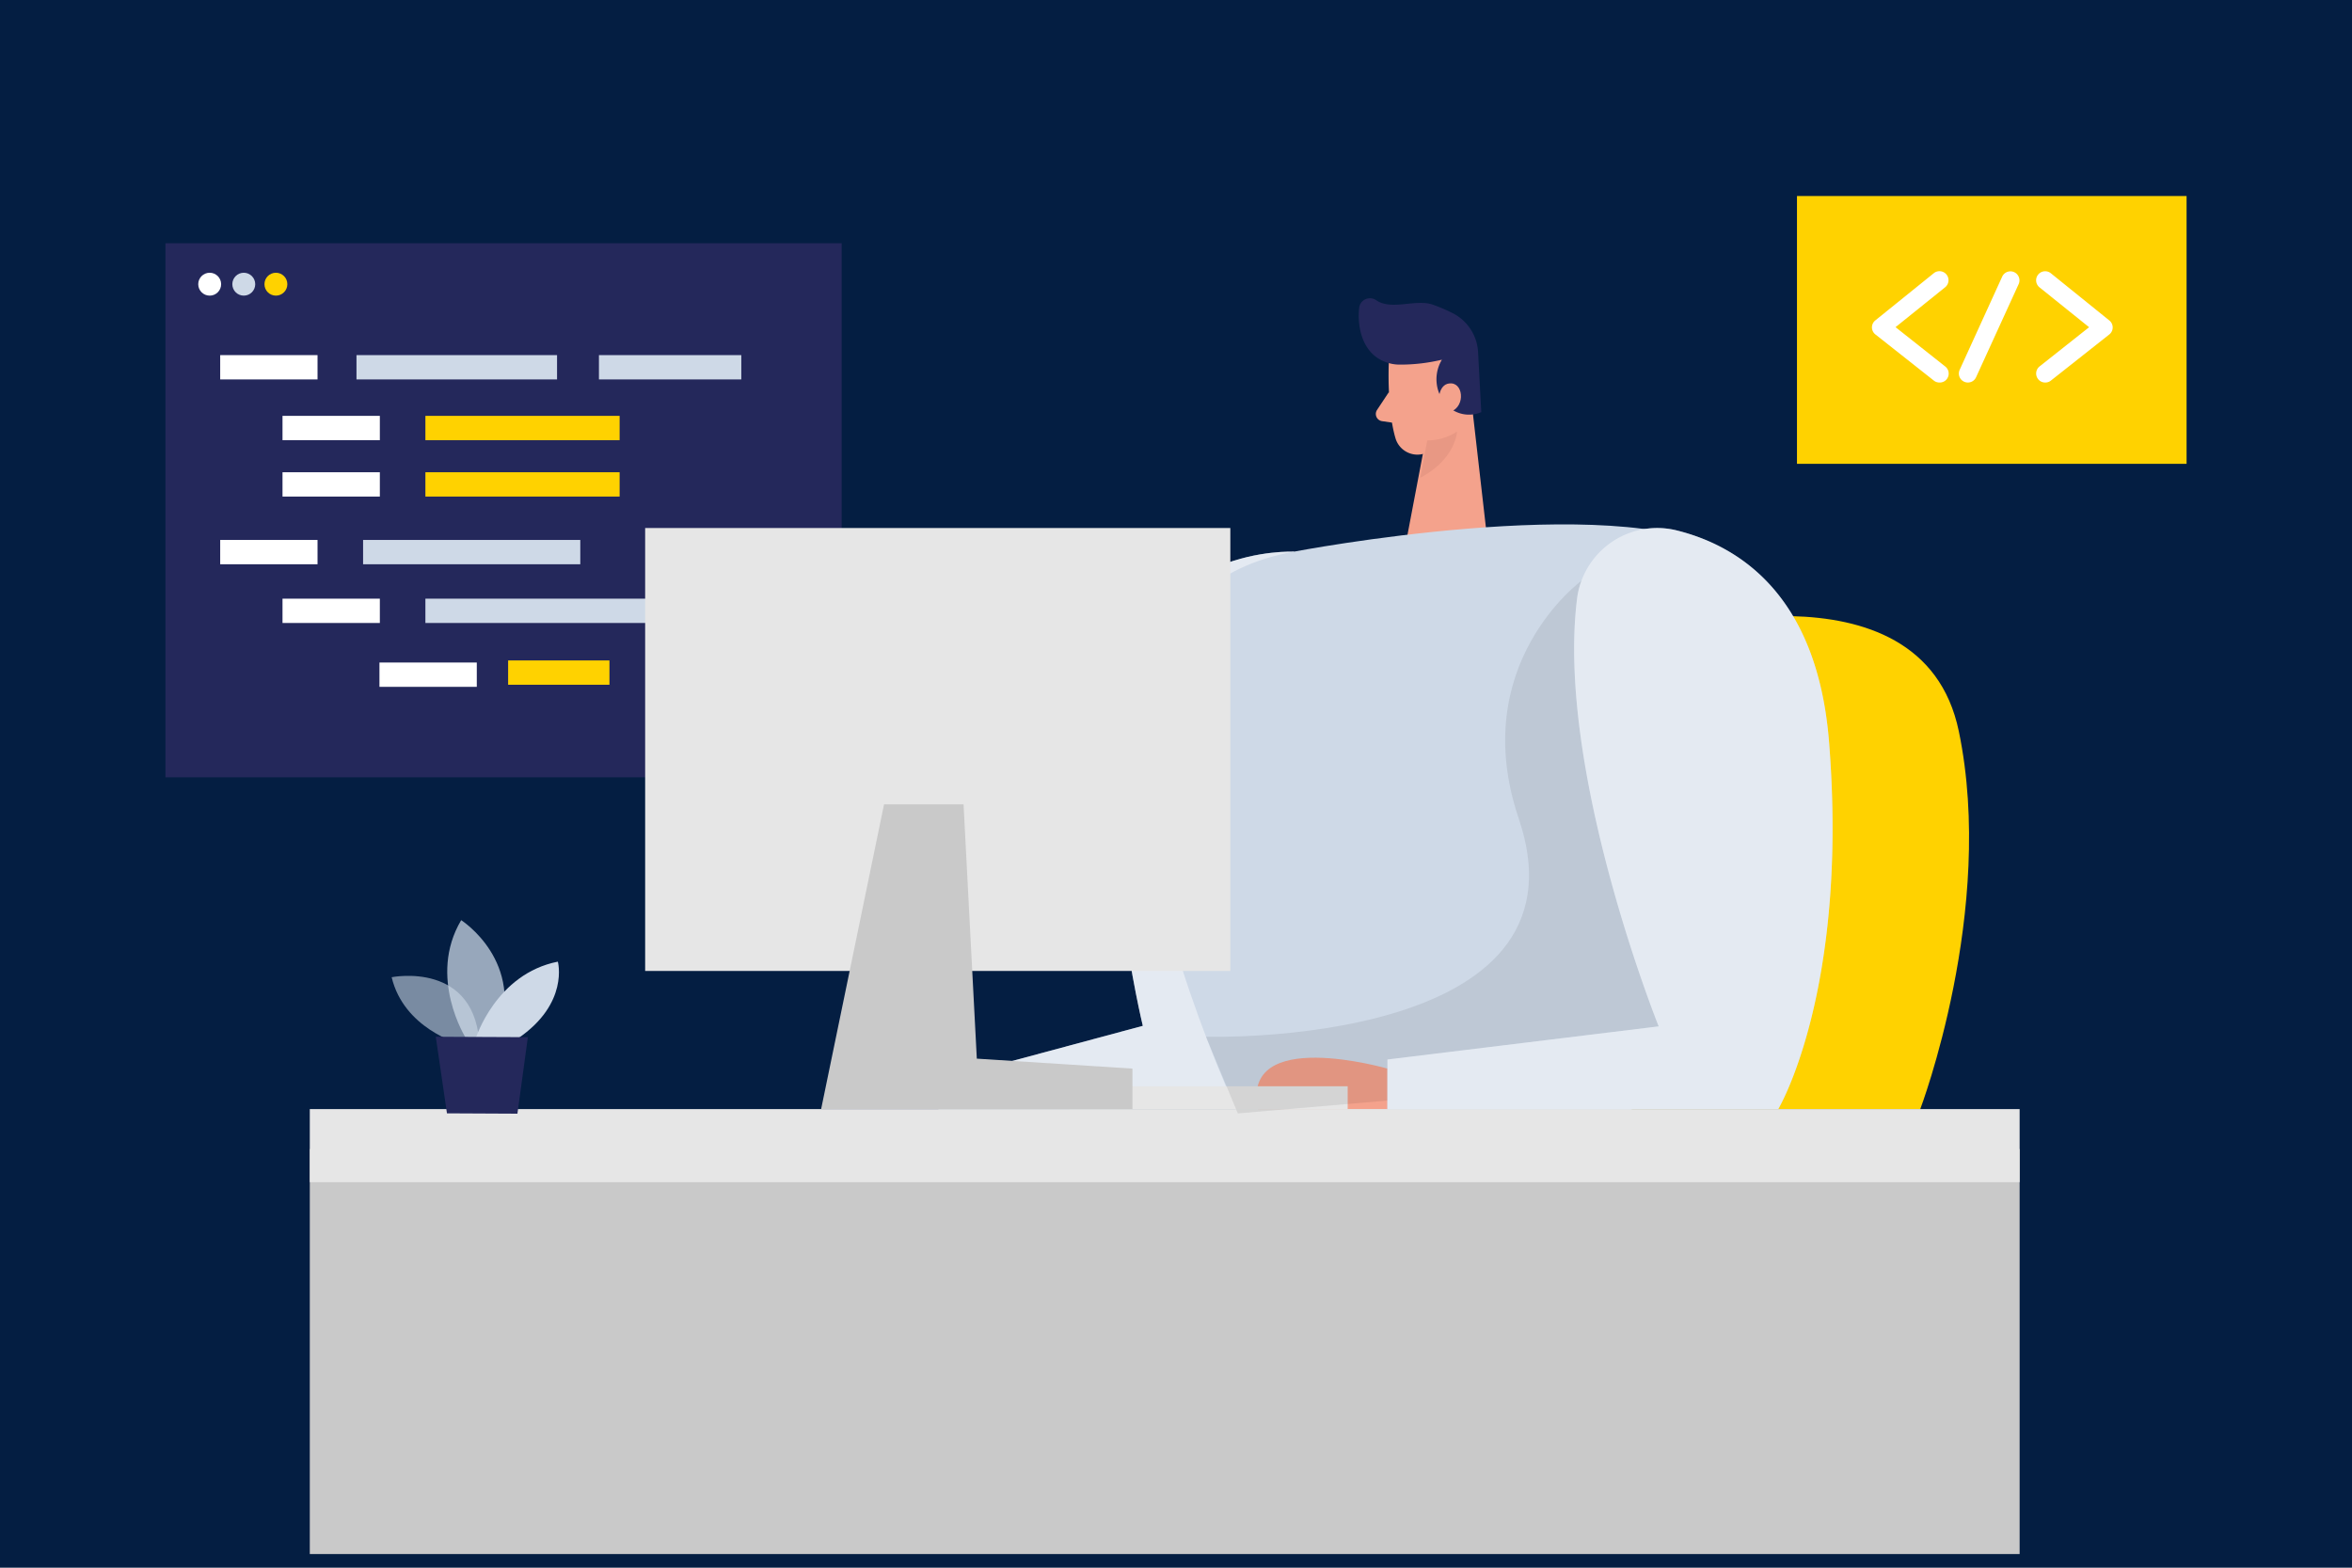 <?xml version="1.0" encoding="UTF-8"?> <svg xmlns="http://www.w3.org/2000/svg" id="Ebene_1" data-name="Ebene 1" viewBox="0 0 1500 1000"><defs><style> .cls-1 { fill: #041e42; } .cls-2 { fill: #ffd200; } .cls-12, .cls-13, .cls-3 { fill: #ced9e7; } .cls-4, .cls-8 { fill: #fff; } .cls-11, .cls-12, .cls-13, .cls-4, .cls-7 { isolation: isolate; } .cls-4 { opacity: 0.46; } .cls-5 { fill: #f4a28c; } .cls-6 { fill: #24285b; } .cls-7 { fill: #ce8172; opacity: 0.31; } .cls-9 { fill: #c9c9c9; } .cls-10 { fill: #e6e6e6; } .cls-11 { opacity: 0.08; } .cls-12 { opacity: 0.58; } .cls-13 { opacity: 0.73; } </style></defs><g><rect class="cls-1" x="-5015.5" y="-2999.5" width="9625" height="9685"></rect><path d="M4609-2999V6685H-5015V-2999H4609m1-1H-5016V6686H4610V-3000Z"></path></g><g><path class="cls-2" d="M1053.66,405.17s171.86-52.8,195.58,61.27-24.67,241.25-24.67,241.25H944.7Z"></path><path class="cls-3" d="M825.21,351.89s-91-4.29-109,86.19,12.63,216.29,12.63,216.29L591.61,691.28l6.92,16.37H794.36l60.15-140.93Z"></path><path class="cls-4" d="M825.21,351.89s-91-4.29-109,86.19,12.63,216.29,12.63,216.29L591.61,691.28l6.92,16.37H794.36l60.15-140.93Z"></path><path class="cls-5" d="M885.71,231.68s-1.34,28.95,4.29,47.94a14.57,14.57,0,0,0,18.14,9.77h0c9.54-3,21.48-9.76,24.14-25.18l7.61-25.78a26,26,0,0,0-12.59-27.33C910.63,200.14,885.62,214,885.71,231.68Z"></path><polygon class="cls-5" points="937.95 251.65 948.74 346.01 896.28 348.2 909.51 278.68 937.95 251.65"></polygon><path class="cls-6" d="M893,232.58a114,114,0,0,0,26.59-3.14A24.15,24.15,0,0,0,920.64,256a19.72,19.72,0,0,0,24.06,6.88l-2-37.21a29.68,29.68,0,0,0-16-25.78,106.89,106.89,0,0,0-12.89-5.54c-10.87-3.87-26.3,3.95-36.18-2.88A7,7,0,0,0,868,193.2a7,7,0,0,0-1.19,3.24c-1.25,11.39,1.5,29.09,17.18,34.63A25.72,25.72,0,0,0,893,232.58Z"></path><path class="cls-5" d="M917.5,255.22s0-11.17,8.16-10.66,8.85,16.63-2.45,18.61Z"></path><path class="cls-5" d="M885.84,250l-7.61,11.47a4.64,4.64,0,0,0,1.27,6.44,4.71,4.71,0,0,0,1.91.74l11.17,1.63Z"></path><path class="cls-7" d="M910.24,280.91a34.38,34.38,0,0,0,19-5.62s-.78,17.53-23.46,29.47Z"></path><path class="cls-3" d="M825.21,351.89s204.22-39.14,274,0-76.61,403.28-76.61,403.28l-215.08-6.79S619.32,389.32,825.21,351.89Z"></path><rect class="cls-2" x="1146.03" y="125.04" width="248.47" height="170.83"></rect><path class="cls-8" d="M1236.86,244a5.63,5.63,0,0,1-3.56-1.24l-37.25-29.43a5.69,5.69,0,0,1,0-9l37.25-30.08a5.76,5.76,0,1,1,7.21,9l-31.62,25.44,31.58,25a5.75,5.75,0,0,1,1.17,8.06c-.05.08-.12.15-.18.23A5.63,5.63,0,0,1,1236.86,244Z"></path><path class="cls-8" d="M1304.32,244a5.59,5.59,0,0,1-4.51-2.19,5.76,5.76,0,0,1,.94-8.08l31.58-25-31.62-25.43a5.76,5.76,0,1,1,7.22-9l37.25,30.07a5.71,5.71,0,0,1,1,8,6.1,6.1,0,0,1-1,1l-37.25,29.43A5.56,5.56,0,0,1,1304.32,244Z"></path><path class="cls-8" d="M1255,244a5.73,5.73,0,0,1-5.2-8.12l27.11-59.42a5.76,5.76,0,0,1,10.49,4.77l-27.16,59.42A5.69,5.69,0,0,1,1255,244Z"></path><rect class="cls-9" x="197.57" y="732.95" width="1090.46" height="258.35"></rect><rect class="cls-10" x="197.57" y="707.47" width="1090.46" height="46.62"></rect><rect class="cls-6" x="105.5" y="155.15" width="431.29" height="340.67"></rect><rect class="cls-3" x="231.56" y="344.42" width="138.52" height="15.51"></rect><rect class="cls-2" x="271.3" y="301.24" width="123.87" height="15.51"></rect><rect class="cls-2" x="324.06" y="421.28" width="64.62" height="15.51"></rect><rect class="cls-3" x="271.3" y="381.88" width="165.07" height="15.51"></rect><rect class="cls-8" x="180.17" y="381.88" width="62.08" height="15.51"></rect><rect class="cls-8" x="242" y="422.61" width="62.08" height="15.51"></rect><rect class="cls-8" x="140.43" y="344.42" width="62.08" height="15.51"></rect><circle class="cls-8" cx="133.73" cy="181.28" r="7.3"></circle><circle class="cls-3" cx="155.47" cy="181.28" r="7.3"></circle><circle class="cls-2" cx="175.96" cy="181.28" r="7.3"></circle><rect class="cls-8" x="140.43" y="226.52" width="62.08" height="15.51"></rect><rect class="cls-8" x="180.17" y="265.27" width="62.08" height="15.51"></rect><rect class="cls-2" x="271.3" y="265.27" width="123.87" height="15.51"></rect><rect class="cls-8" x="180.17" y="301.24" width="62.08" height="15.51"></rect><rect class="cls-3" x="227.35" y="226.52" width="127.91" height="15.51"></rect><rect class="cls-3" x="381.98" y="226.52" width="90.79" height="15.51"></rect><path class="cls-5" d="M884.85,681.65s-93.8-27.15-82.54,25.78h82.54Z"></path><rect class="cls-10" x="682.09" y="692.91" width="177.4" height="14.57"></rect><rect class="cls-10" x="411.45" y="336.81" width="373.2" height="282.54"></rect><path class="cls-11" d="M1008.59,370.45s-73.26,53.41-40,151.71c49.62,146.47-199.45,139.17-199.45,139.17l20.28,48.89,285.85-24.53,24.88-98.82Z"></path><polygon class="cls-9" points="563.81 513.06 523.68 707.47 722.22 707.47 722.22 681.65 622.97 675.29 614.51 513.06 563.81 513.06"></polygon><path class="cls-3" d="M1005.75,382.05a51.55,51.55,0,0,1,57.49-44.84,50.85,50.85,0,0,1,6,1.11c39.79,9.88,89.76,41.16,97.24,134.91,12.67,159-32.4,234.24-32.4,234.24H884.85V675.85l173-21.14S992.26,491.66,1005.75,382.05Z"></path><path class="cls-4" d="M1005.75,382.05a51.55,51.55,0,0,1,57.49-44.84,50.85,50.85,0,0,1,6,1.11c39.79,9.88,89.76,41.16,97.24,134.91,12.67,159-32.4,234.24-32.4,234.24H884.85V675.85l173-21.14S992.26,491.66,1005.75,382.05Z"></path><path class="cls-12" d="M292.78,665.75s-35.18-9.62-43-42.4c0,0,54.56-11,56.11,45.28Z"></path><path class="cls-13" d="M297.12,662.23s-24.62-38.88-3-75.27c0,0,41.5,26.38,23.07,75.36Z"></path><path class="cls-3" d="M303.44,662.27s12.89-41.07,52.33-48.85c0,0,7.35,26.64-25.48,49Z"></path><polygon class="cls-6" points="277.92 661.33 285.05 710.18 329.99 710.4 336.65 661.59 277.92 661.33"></polygon></g></svg> 